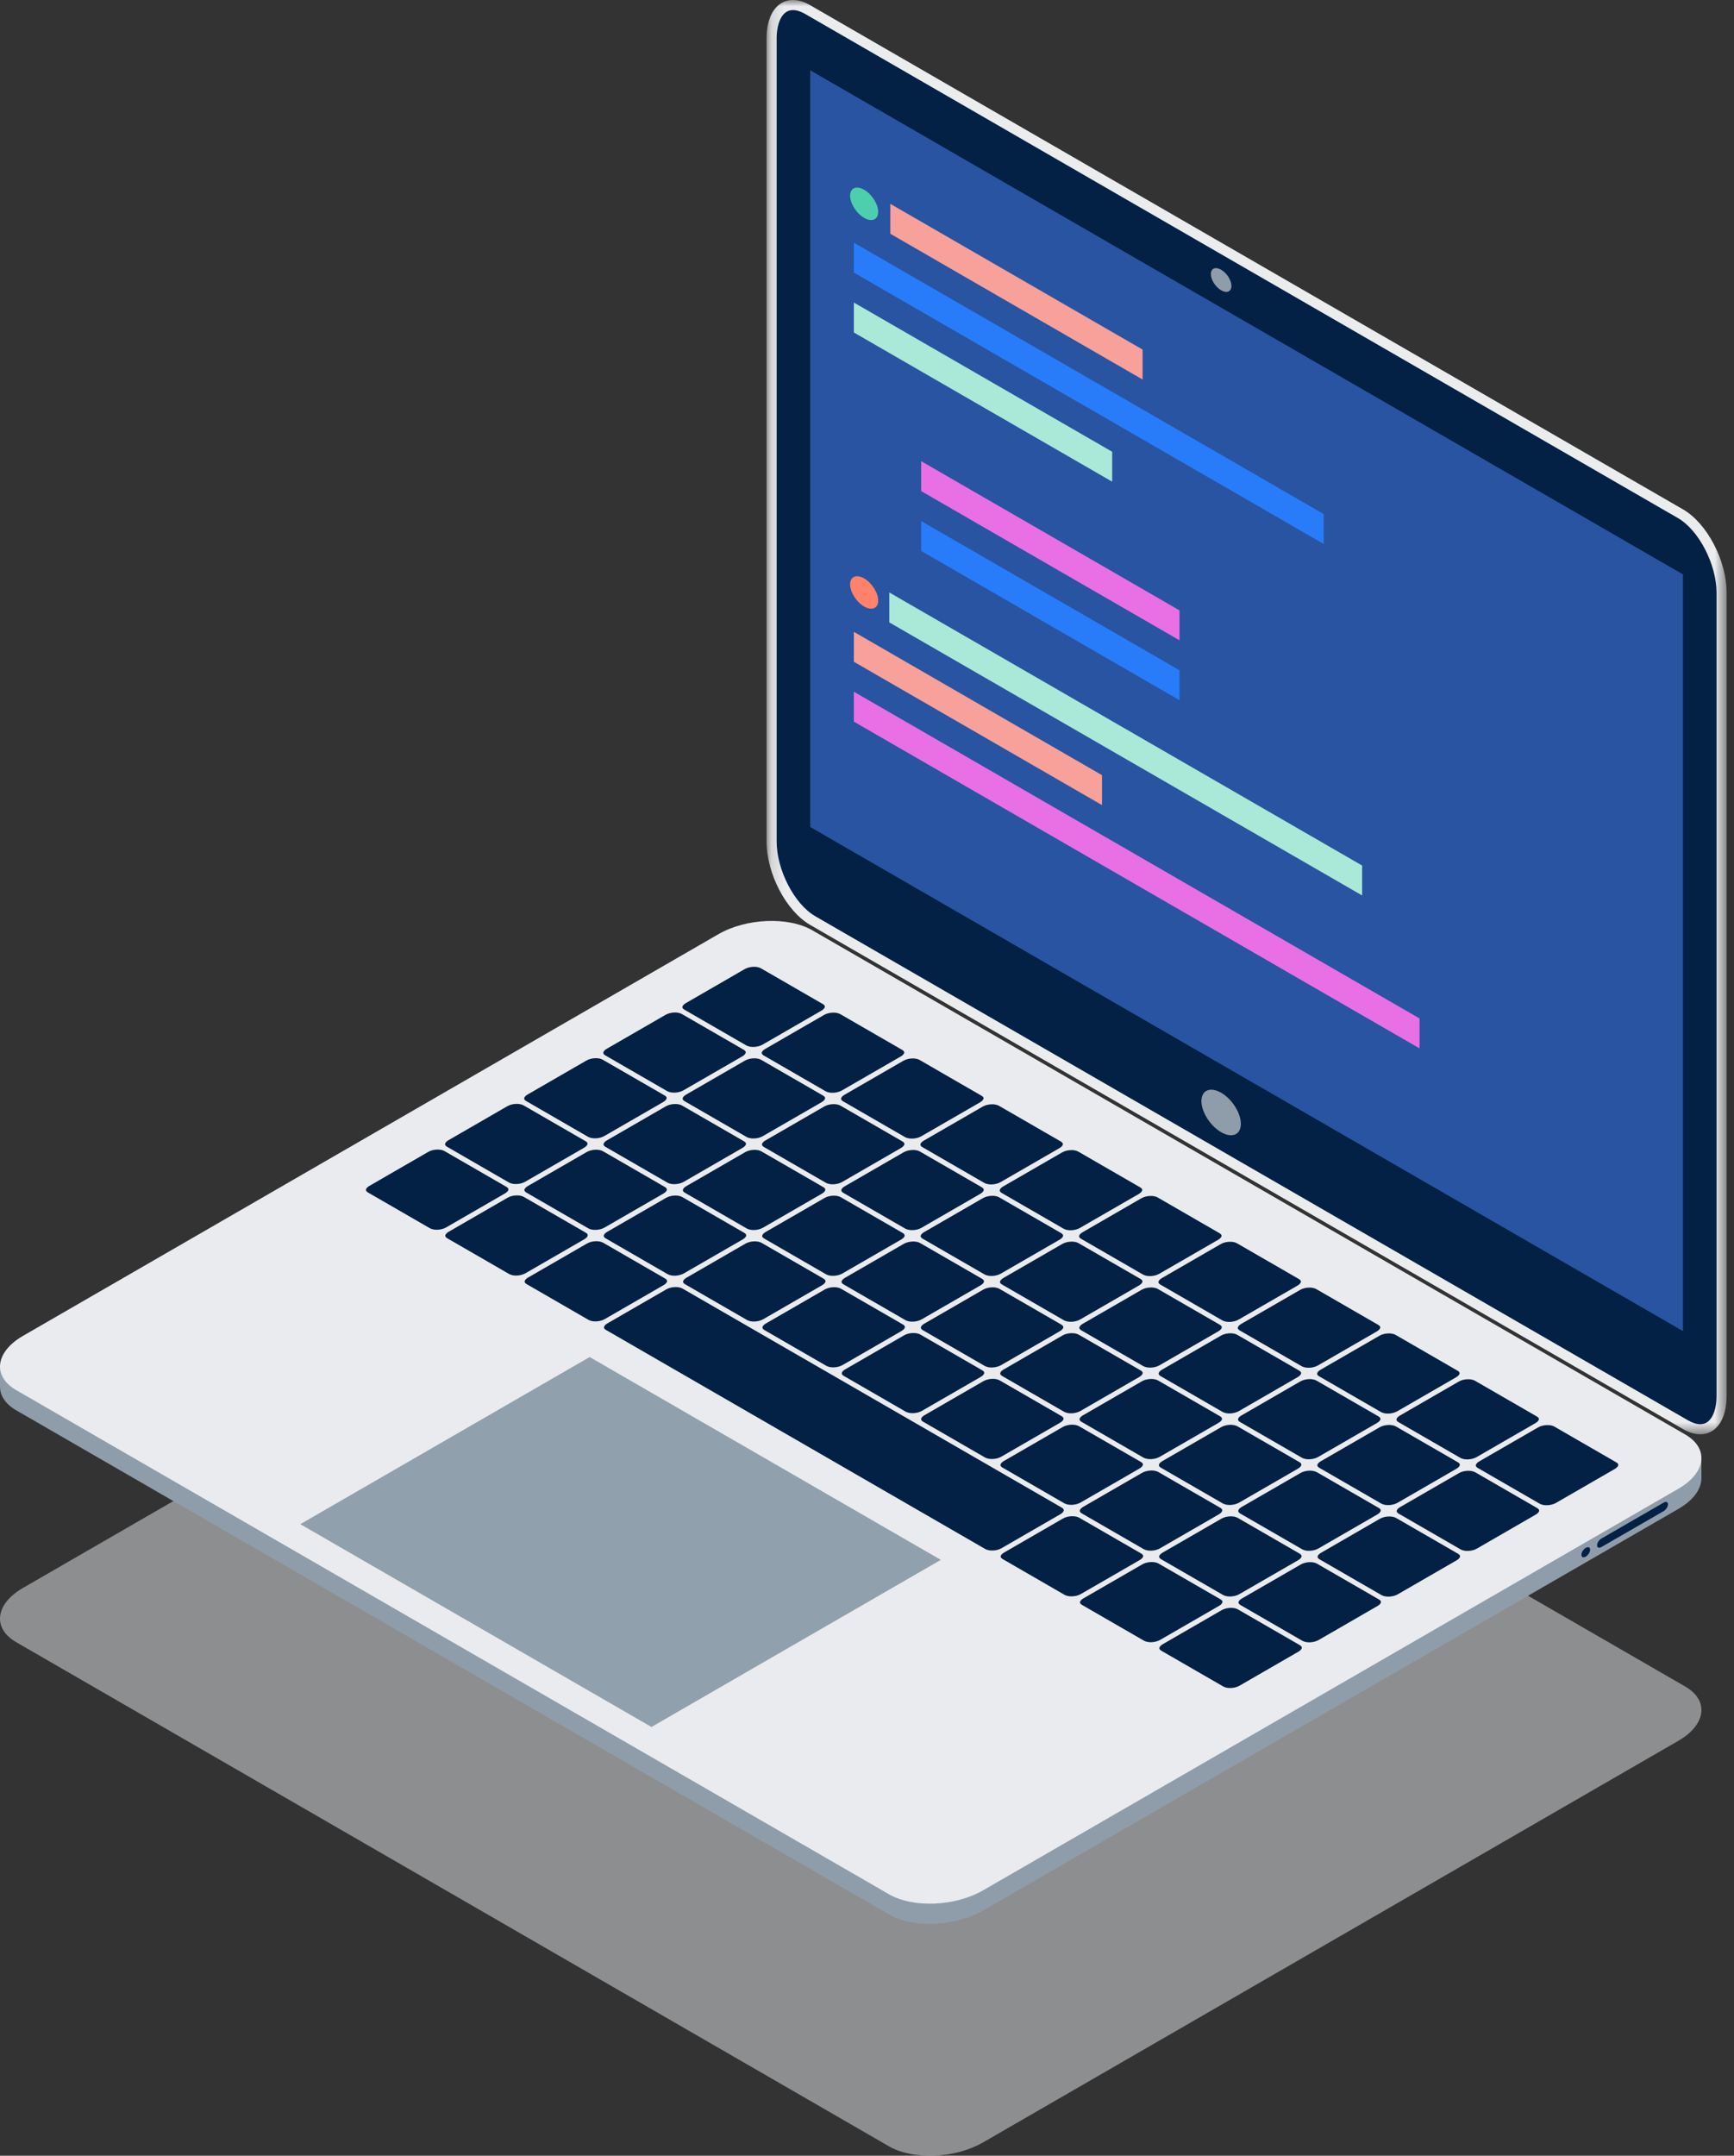 <svg width="136" height="169" viewBox="0 0 136 169" fill="none" xmlns="http://www.w3.org/2000/svg">
<rect x="0" y="0" width="136" height="169" fill="#333333" stroke="none"/>
<path opacity="0.5" fill-rule="evenodd" clip-rule="evenodd" d="M69.726 168.263L1.276 128.743C-0.614 127.652 -0.377 125.745 1.805 124.485L56.343 92.998C58.525 91.738 61.827 91.601 63.717 92.693L132.168 132.213C134.058 133.303 133.822 135.21 131.638 136.47L77.101 167.957C74.918 169.218 71.616 169.355 69.726 168.263Z" fill="#E9EBEE"/>
<path fill-rule="evenodd" clip-rule="evenodd" d="M133.445 114.369L132.597 114.324C132.468 114.222 132.327 114.125 132.168 114.033L63.717 74.513C61.827 73.421 58.525 73.558 56.343 74.819L1.805 106.306C1.341 106.574 0.966 106.871 0.68 107.183L0 107.147V108.674H0.002C-0.016 109.382 0.403 110.06 1.276 110.564L69.726 150.084C71.617 151.175 74.918 151.039 77.101 149.778L131.639 118.291C132.827 117.606 133.436 116.729 133.443 115.897H133.445V114.369Z" fill="#8F9DAA"/>
<path fill-rule="evenodd" clip-rule="evenodd" d="M69.726 148.503L1.276 108.983C-0.614 107.892 -0.377 105.986 1.805 104.725L56.343 73.238C58.525 71.978 61.827 71.841 63.717 72.933L132.168 112.453C134.058 113.543 133.822 115.45 131.638 116.71L77.101 148.197C74.918 149.458 71.616 149.595 69.726 148.503Z" fill="#E9EBEE"/>
<path fill-rule="evenodd" clip-rule="evenodd" d="M51.095 135.388L23.555 119.488L46.248 106.386L73.788 122.286L51.095 135.388Z" fill="#90A0AC"/>
<path fill-rule="evenodd" clip-rule="evenodd" d="M53.64 99.827L58.264 97.158C58.425 97.065 58.526 96.945 58.526 96.847C58.526 96.752 58.428 96.682 58.369 96.648L53.516 93.846C53.375 93.765 53.18 93.725 52.976 93.725C52.72 93.725 52.446 93.787 52.239 93.907L47.615 96.576C47.453 96.67 47.352 96.789 47.352 96.888C47.352 96.982 47.45 97.052 47.508 97.086L52.362 99.888C52.68 100.072 53.265 100.043 53.64 99.827Z" fill="#022144"/>
<path fill-rule="evenodd" clip-rule="evenodd" d="M66.086 107.012L70.709 104.343C70.871 104.25 70.972 104.131 70.972 104.032C70.972 103.938 70.874 103.867 70.815 103.833L65.961 101.031C65.645 100.848 65.059 100.876 64.684 101.092L60.06 103.762C59.899 103.856 59.798 103.974 59.798 104.073C59.798 104.167 59.896 104.237 59.954 104.271L61.928 105.411L64.808 107.074C65.127 107.257 65.711 107.229 66.086 107.012Z" fill="#022144"/>
<path fill-rule="evenodd" clip-rule="evenodd" d="M59.863 103.42L64.486 100.751C64.648 100.657 64.749 100.538 64.749 100.439C64.749 100.345 64.651 100.275 64.592 100.241L59.738 97.438C59.422 97.255 58.836 97.283 58.462 97.499L53.838 100.17C53.676 100.263 53.575 100.381 53.575 100.48C53.575 100.574 53.673 100.645 53.731 100.678L58.585 103.48C58.903 103.664 59.487 103.636 59.863 103.42Z" fill="#022144"/>
<path fill-rule="evenodd" clip-rule="evenodd" d="M53.54 86.13C53.54 86.224 53.637 86.295 53.696 86.329L58.55 89.131C58.867 89.314 59.452 89.286 59.826 89.07L64.451 86.4C64.613 86.307 64.713 86.188 64.713 86.09C64.713 85.996 64.615 85.925 64.557 85.891L59.703 83.089C59.562 83.007 59.368 82.967 59.163 82.967C58.907 82.967 58.635 83.029 58.425 83.149L53.802 85.82C53.64 85.913 53.54 86.032 53.54 86.13Z" fill="#022144"/>
<path fill-rule="evenodd" clip-rule="evenodd" d="M47.417 96.234L52.041 93.565C52.203 93.471 52.303 93.352 52.303 93.254C52.303 93.159 52.205 93.089 52.146 93.055L47.293 90.253C46.976 90.069 46.391 90.099 46.016 90.315L41.392 92.984C41.23 93.077 41.129 93.196 41.129 93.294C41.129 93.389 41.227 93.459 41.286 93.493L46.139 96.296C46.457 96.479 47.043 96.451 47.417 96.234Z" fill="#022144"/>
<path fill-rule="evenodd" clip-rule="evenodd" d="M65.386 86.56C65.129 86.56 64.856 86.622 64.648 86.743L60.025 89.412C59.862 89.505 59.763 89.624 59.763 89.722C59.763 89.817 59.86 89.888 59.919 89.922L64.773 92.724C65.09 92.907 65.675 92.879 66.049 92.662L70.673 89.993C70.835 89.899 70.935 89.78 70.935 89.682C70.935 89.588 70.838 89.518 70.779 89.484L65.926 86.681C65.784 86.599 65.59 86.56 65.386 86.56Z" fill="#022144"/>
<path fill-rule="evenodd" clip-rule="evenodd" d="M47.335 89.712C47.335 89.806 47.432 89.877 47.492 89.911L52.345 92.713C52.662 92.896 53.247 92.868 53.622 92.652L58.246 89.982C58.408 89.889 58.508 89.77 58.508 89.672C58.508 89.578 58.41 89.507 58.352 89.473L53.498 86.671C53.358 86.589 53.163 86.549 52.958 86.549C52.702 86.549 52.43 86.611 52.221 86.731L47.596 89.402C47.435 89.495 47.335 89.614 47.335 89.712Z" fill="#022144"/>
<path fill-rule="evenodd" clip-rule="evenodd" d="M102.086 121.996C102.086 121.902 101.988 121.83 101.93 121.797L97.076 118.995C96.934 118.914 96.741 118.874 96.536 118.874C96.281 118.874 96.007 118.936 95.799 119.056L91.174 121.725C91.013 121.819 90.912 121.938 90.912 122.036C90.912 122.13 91.011 122.2 91.068 122.235L95.922 125.037C96.241 125.22 96.825 125.193 97.2 124.976L101.824 122.306C101.986 122.213 102.086 122.094 102.086 121.996Z" fill="#022144"/>
<path fill-rule="evenodd" clip-rule="evenodd" d="M72.308 110.605L76.932 107.936C77.094 107.843 77.194 107.723 77.194 107.625C77.194 107.53 77.097 107.46 77.038 107.426L72.184 104.624C71.867 104.44 71.282 104.469 70.907 104.685L66.283 107.355C66.121 107.448 66.021 107.567 66.021 107.666C66.021 107.759 66.116 107.828 66.175 107.863L71.031 110.667C71.349 110.85 71.934 110.821 72.308 110.605Z" fill="#022144"/>
<path fill-rule="evenodd" clip-rule="evenodd" d="M90.977 121.384L95.601 118.714C95.763 118.621 95.863 118.502 95.863 118.403C95.863 118.309 95.765 118.238 95.707 118.205L90.853 115.402C90.711 115.321 90.517 115.281 90.313 115.281C90.057 115.281 89.784 115.343 89.575 115.463L84.952 118.133C84.79 118.227 84.689 118.345 84.689 118.444C84.689 118.538 84.787 118.608 84.845 118.642L89.699 121.444C90.016 121.627 90.602 121.6 90.977 121.384Z" fill="#022144"/>
<path fill-rule="evenodd" clip-rule="evenodd" d="M108.291 118.414C108.291 118.319 108.193 118.248 108.134 118.214L103.281 115.413C103.139 115.332 102.945 115.292 102.741 115.292C102.485 115.292 102.211 115.354 102.003 115.474L97.379 118.143C97.218 118.237 97.117 118.356 97.117 118.454C97.117 118.548 97.215 118.618 97.273 118.653L102.127 121.455C102.444 121.638 103.03 121.61 103.404 121.394L108.029 118.724C108.19 118.631 108.291 118.512 108.291 118.414Z" fill="#022144"/>
<path fill-rule="evenodd" clip-rule="evenodd" d="M78.531 114.198L83.155 111.528C83.317 111.435 83.417 111.316 83.417 111.217C83.417 111.124 83.319 111.053 83.261 111.019L78.407 108.217C78.265 108.135 78.072 108.096 77.868 108.096C77.612 108.096 77.338 108.157 77.129 108.278L72.506 110.948C72.344 111.041 72.244 111.16 72.244 111.258C72.244 111.351 72.34 111.422 72.398 111.455L77.254 114.259C77.573 114.442 78.157 114.415 78.531 114.198Z" fill="#022144"/>
<path fill-rule="evenodd" clip-rule="evenodd" d="M84.754 117.79L89.378 115.121C89.54 115.028 89.64 114.908 89.64 114.81C89.64 114.716 89.542 114.645 89.484 114.611L84.63 111.81C84.488 111.729 84.294 111.689 84.09 111.689C83.835 111.689 83.561 111.75 83.352 111.871L78.729 114.54C78.567 114.634 78.467 114.753 78.467 114.851C78.467 114.944 78.563 115.014 78.62 115.048L83.476 117.852C83.794 118.035 84.379 118.007 84.754 117.79Z" fill="#022144"/>
<path fill-rule="evenodd" clip-rule="evenodd" d="M102.068 114.821C102.068 114.727 101.97 114.656 101.911 114.622L97.058 111.819C96.916 111.739 96.722 111.698 96.518 111.698C96.262 111.698 95.989 111.761 95.78 111.881L91.156 114.55C90.995 114.644 90.894 114.764 90.894 114.861C90.894 114.956 90.992 115.026 91.05 115.06L95.904 117.862C96.222 118.046 96.807 118.018 97.182 117.801L101.806 115.132C101.968 115.038 102.068 114.919 102.068 114.821Z" fill="#022144"/>
<path fill-rule="evenodd" clip-rule="evenodd" d="M78.513 107.023L83.137 104.354C83.299 104.26 83.399 104.141 83.399 104.042C83.399 103.948 83.301 103.878 83.243 103.844L78.389 101.041C78.072 100.859 77.487 100.886 77.112 101.103L72.488 103.773C72.326 103.866 72.226 103.985 72.226 104.083C72.226 104.178 72.323 104.248 72.381 104.282L77.235 107.084C77.553 107.268 78.139 107.24 78.513 107.023Z" fill="#022144"/>
<path fill-rule="evenodd" clip-rule="evenodd" d="M90.959 114.208L95.582 111.539C95.744 111.446 95.845 111.326 95.845 111.228C95.845 111.134 95.747 111.063 95.688 111.029L90.834 108.227C90.518 108.043 89.932 108.072 89.557 108.288L84.933 110.958C84.772 111.051 84.671 111.171 84.671 111.269C84.671 111.363 84.769 111.433 84.827 111.467L89.681 114.27C89.999 114.453 90.584 114.425 90.959 114.208Z" fill="#022144"/>
<path fill-rule="evenodd" clip-rule="evenodd" d="M84.736 110.616L89.359 107.946C89.521 107.853 89.622 107.734 89.622 107.635C89.622 107.541 89.524 107.47 89.465 107.437L84.611 104.635C84.295 104.451 83.71 104.479 83.335 104.695L78.711 107.365C78.549 107.459 78.448 107.577 78.448 107.676C78.448 107.77 78.546 107.84 78.604 107.874L83.458 110.677C83.776 110.86 84.361 110.833 84.736 110.616Z" fill="#022144"/>
<path fill-rule="evenodd" clip-rule="evenodd" d="M72.29 103.43L76.914 100.761C77.076 100.668 77.176 100.548 77.176 100.45C77.176 100.355 77.078 100.285 77.02 100.251L72.166 97.449C72.025 97.368 71.831 97.328 71.627 97.328C71.371 97.328 71.097 97.39 70.889 97.51L66.265 100.179C66.103 100.274 66.003 100.392 66.003 100.491C66.003 100.585 66.1 100.655 66.159 100.689L71.012 103.492C71.331 103.675 71.916 103.646 72.29 103.43Z" fill="#022144"/>
<path fill-rule="evenodd" clip-rule="evenodd" d="M66.068 99.837L70.691 97.168C70.853 97.075 70.953 96.955 70.953 96.858C70.953 96.763 70.856 96.692 70.797 96.658L65.943 93.856C65.802 93.775 65.609 93.736 65.404 93.736C65.148 93.736 64.874 93.797 64.667 93.918L60.042 96.587C59.88 96.68 59.781 96.8 59.781 96.898C59.781 96.992 59.878 97.062 59.936 97.096L64.789 99.899C65.108 100.082 65.692 100.054 66.068 99.837Z" fill="#022144"/>
<path fill-rule="evenodd" clip-rule="evenodd" d="M59.845 96.245L64.468 93.575C64.631 93.482 64.731 93.363 64.731 93.264C64.731 93.17 64.634 93.099 64.574 93.066L59.72 90.264C59.404 90.079 58.818 90.109 58.444 90.325L53.819 92.994C53.657 93.088 53.558 93.206 53.558 93.305C53.558 93.399 53.655 93.469 53.713 93.503L58.567 96.306C58.885 96.489 59.47 96.462 59.845 96.245Z" fill="#022144"/>
<path fill-rule="evenodd" clip-rule="evenodd" d="M71.609 90.153C71.352 90.153 71.079 90.215 70.871 90.335L66.248 93.004C66.085 93.098 65.985 93.217 65.985 93.316C65.985 93.409 66.082 93.48 66.142 93.514L70.995 96.316C71.312 96.499 71.898 96.472 72.272 96.255L76.896 93.585C77.058 93.492 77.158 93.374 77.158 93.275C77.158 93.181 77.06 93.11 77.001 93.076L72.148 90.274C72.007 90.192 71.813 90.153 71.609 90.153Z" fill="#022144"/>
<path fill-rule="evenodd" clip-rule="evenodd" d="M90.277 100.931C90.021 100.931 89.747 100.993 89.54 101.113L84.915 103.783C84.753 103.877 84.654 103.995 84.654 104.094C84.654 104.188 84.751 104.258 84.809 104.292L89.663 107.095C89.981 107.278 90.566 107.25 90.941 107.033L95.564 104.363C95.726 104.27 95.826 104.152 95.826 104.053C95.826 103.959 95.729 103.888 95.67 103.854L90.816 101.052C90.675 100.971 90.481 100.931 90.277 100.931Z" fill="#022144"/>
<path fill-rule="evenodd" clip-rule="evenodd" d="M84.054 97.338C83.798 97.338 83.524 97.4 83.317 97.52L78.692 100.19C78.531 100.284 78.431 100.402 78.431 100.5C78.431 100.595 78.528 100.666 78.588 100.699L83.441 103.502C83.758 103.685 84.343 103.657 84.718 103.441L89.341 100.771C89.504 100.677 89.604 100.559 89.604 100.46C89.604 100.366 89.507 100.296 89.447 100.262L84.593 97.459C84.453 97.378 84.259 97.338 84.054 97.338Z" fill="#022144"/>
<path fill-rule="evenodd" clip-rule="evenodd" d="M77.831 93.746C77.575 93.746 77.302 93.808 77.094 93.928L72.47 96.597C72.308 96.691 72.208 96.81 72.208 96.908C72.208 97.003 72.305 97.073 72.365 97.107L77.218 99.909C77.535 100.092 78.12 100.064 78.495 99.847L83.118 97.178C83.281 97.085 83.381 96.966 83.381 96.868C83.381 96.773 83.283 96.703 83.224 96.669L78.37 93.867C78.23 93.785 78.036 93.746 77.831 93.746Z" fill="#022144"/>
<path fill-rule="evenodd" clip-rule="evenodd" d="M96.5 104.523C96.244 104.523 95.97 104.586 95.763 104.706L91.138 107.376C90.976 107.469 90.876 107.588 90.876 107.686C90.876 107.781 90.974 107.851 91.033 107.885L95.886 110.687C96.204 110.871 96.789 110.842 97.163 110.626L101.787 107.956C101.949 107.863 102.049 107.744 102.049 107.645C102.049 107.551 101.951 107.481 101.893 107.447L97.039 104.644C96.898 104.563 96.704 104.523 96.5 104.523Z" fill="#022144"/>
<path fill-rule="evenodd" clip-rule="evenodd" d="M102.722 108.116C102.466 108.116 102.193 108.178 101.985 108.298L97.361 110.969C97.199 111.062 97.099 111.18 97.099 111.279C97.099 111.373 97.197 111.444 97.255 111.477L102.109 114.28C102.427 114.463 103.012 114.436 103.386 114.219L108.01 111.549C108.172 111.456 108.272 111.337 108.272 111.238C108.272 111.145 108.174 111.074 108.116 111.04L103.262 108.238C103.12 108.156 102.926 108.116 102.722 108.116Z" fill="#022144"/>
<path fill-rule="evenodd" clip-rule="evenodd" d="M114.496 114.831C114.496 114.738 114.398 114.666 114.339 114.633L109.485 111.83C109.345 111.749 109.15 111.709 108.946 111.709C108.69 111.709 108.416 111.771 108.209 111.891L103.583 114.561C103.422 114.654 103.321 114.774 103.321 114.872C103.321 114.966 103.42 115.037 103.478 115.07L108.331 117.872C108.65 118.056 109.234 118.028 109.61 117.812L114.233 115.142C114.395 115.049 114.496 114.93 114.496 114.831Z" fill="#022144"/>
<path fill-rule="evenodd" clip-rule="evenodd" d="M83.495 125.027C83.811 125.21 84.398 125.182 84.772 124.966L89.396 122.296C89.557 122.203 89.659 122.084 89.659 121.986C89.659 121.892 89.56 121.82 89.501 121.787L84.648 118.985C84.33 118.802 83.746 118.83 83.37 119.045L78.747 121.716C78.584 121.809 78.484 121.928 78.484 122.026C78.484 122.12 78.583 122.19 78.641 122.224L83.495 125.027Z" fill="#022144"/>
<path fill-rule="evenodd" clip-rule="evenodd" d="M46.158 103.471C46.474 103.654 47.06 103.625 47.436 103.409L52.059 100.74C52.22 100.647 52.322 100.527 52.322 100.43C52.322 100.335 52.223 100.264 52.165 100.23L47.311 97.428C46.994 97.244 46.408 97.273 46.033 97.489L41.41 100.159C41.248 100.253 41.147 100.372 41.147 100.47C41.147 100.564 41.246 100.634 41.304 100.668L46.158 103.471Z" fill="#022144"/>
<path fill-rule="evenodd" clip-rule="evenodd" d="M77.272 121.434C77.589 121.617 78.175 121.59 78.549 121.373L83.174 118.703C83.335 118.61 83.436 118.491 83.436 118.393C83.436 118.299 83.337 118.228 83.28 118.194L53.535 101.021C53.217 100.837 52.632 100.866 52.257 101.082L47.633 103.752C47.471 103.845 47.371 103.964 47.371 104.063C47.371 104.157 47.468 104.227 47.527 104.261L77.272 121.434Z" fill="#022144"/>
<path fill-rule="evenodd" clip-rule="evenodd" d="M102.758 122.466C102.502 122.466 102.229 122.528 102.021 122.649L97.397 125.319C97.235 125.412 97.135 125.53 97.135 125.629C97.135 125.723 97.233 125.794 97.292 125.828L102.145 128.63C102.462 128.813 103.047 128.785 103.422 128.569L108.046 125.899C108.208 125.805 108.309 125.687 108.309 125.588C108.309 125.494 108.211 125.424 108.151 125.39L103.298 122.587C103.157 122.506 102.963 122.466 102.758 122.466Z" fill="#022144"/>
<path fill-rule="evenodd" clip-rule="evenodd" d="M114.43 115.484L109.807 118.154C109.645 118.247 109.544 118.366 109.544 118.465C109.544 118.559 109.642 118.629 109.701 118.663L114.555 121.465C114.872 121.649 115.457 121.621 115.832 121.404L120.455 118.734C120.617 118.641 120.718 118.523 120.718 118.424C120.718 118.33 120.62 118.259 120.562 118.226L115.708 115.423C115.39 115.241 114.805 115.268 114.43 115.484Z" fill="#022144"/>
<path fill-rule="evenodd" clip-rule="evenodd" d="M126.923 114.842C126.923 114.748 126.825 114.677 126.766 114.643L121.913 111.84C121.596 111.657 121.011 111.686 120.636 111.902L116.011 114.571C115.85 114.665 115.749 114.785 115.749 114.882C115.749 114.977 115.847 115.047 115.905 115.081L120.759 117.883C121.077 118.067 121.663 118.038 122.037 117.822L126.661 115.153C126.822 115.059 126.923 114.94 126.923 114.842Z" fill="#022144"/>
<path fill-rule="evenodd" clip-rule="evenodd" d="M89.718 128.62C90.034 128.803 90.621 128.775 90.995 128.558L95.618 125.889C95.78 125.795 95.881 125.676 95.881 125.578C95.881 125.484 95.783 125.413 95.724 125.379L90.871 122.577C90.553 122.394 89.969 122.423 89.593 122.638L84.97 125.308C84.807 125.401 84.707 125.521 84.707 125.618C84.707 125.713 84.806 125.784 84.864 125.818L89.718 128.62Z" fill="#022144"/>
<path fill-rule="evenodd" clip-rule="evenodd" d="M108.963 118.884C108.708 118.884 108.434 118.946 108.225 119.066L103.602 121.737C103.44 121.83 103.34 121.948 103.34 122.047C103.34 122.141 103.437 122.212 103.496 122.245L108.35 125.048C108.667 125.231 109.252 125.203 109.627 124.987L114.251 122.317C114.413 122.223 114.513 122.105 114.513 122.006C114.513 121.912 114.415 121.842 114.357 121.808L109.503 119.005C109.361 118.924 109.167 118.884 108.963 118.884Z" fill="#022144"/>
<path fill-rule="evenodd" clip-rule="evenodd" d="M39.935 99.878C40.252 100.062 40.837 100.033 41.213 99.817L45.836 97.147C45.997 97.053 46.099 96.934 46.099 96.837C46.099 96.742 46 96.672 45.942 96.637L41.088 93.835C40.77 93.651 40.186 93.68 39.81 93.897L35.187 96.566C35.025 96.659 34.924 96.779 34.924 96.876C34.924 96.971 35.023 97.042 35.081 97.076L39.935 99.878Z" fill="#022144"/>
<path fill-rule="evenodd" clip-rule="evenodd" d="M96.554 126.049C96.297 126.049 96.024 126.111 95.816 126.231L91.193 128.901C91.03 128.994 90.93 129.113 90.93 129.212C90.93 129.306 91.027 129.376 91.087 129.41L95.941 132.212C96.257 132.395 96.843 132.368 97.217 132.151L101.841 129.481C102.003 129.388 102.103 129.27 102.103 129.171C102.103 129.077 102.006 129.006 101.947 128.973L97.093 126.17C96.952 126.088 96.758 126.049 96.554 126.049Z" fill="#022144"/>
<path fill-rule="evenodd" clip-rule="evenodd" d="M41.194 92.641L45.818 89.972C45.98 89.879 46.08 89.76 46.08 89.662C46.08 89.567 45.982 89.496 45.924 89.463L41.07 86.661C40.929 86.579 40.734 86.539 40.53 86.539C40.275 86.539 40.001 86.601 39.793 86.721L35.169 89.391C35.007 89.485 34.907 89.603 34.907 89.702C34.907 89.796 35.004 89.866 35.063 89.9L39.916 92.703C40.234 92.886 40.82 92.858 41.194 92.641Z" fill="#022144"/>
<path fill-rule="evenodd" clip-rule="evenodd" d="M91.121 100.201C90.958 100.294 90.858 100.413 90.858 100.511C90.858 100.605 90.955 100.676 91.015 100.709L95.868 103.512C96.186 103.695 96.771 103.667 97.145 103.451L101.77 100.782C101.931 100.688 102.032 100.569 102.032 100.471C102.032 100.377 101.933 100.306 101.875 100.272L97.022 97.47C96.881 97.388 96.687 97.348 96.482 97.348C96.225 97.348 95.953 97.41 95.744 97.531L91.121 100.201Z" fill="#022144"/>
<path fill-rule="evenodd" clip-rule="evenodd" d="M84.898 96.608C84.735 96.701 84.635 96.82 84.635 96.918C84.635 97.013 84.733 97.084 84.792 97.117L89.646 99.919C89.963 100.103 90.548 100.075 90.922 99.859L95.547 97.189C95.709 97.095 95.809 96.977 95.809 96.878C95.809 96.784 95.711 96.714 95.653 96.68L90.799 93.877C90.658 93.795 90.464 93.756 90.259 93.756C90.003 93.756 89.73 93.818 89.521 93.938L84.898 96.608Z" fill="#022144"/>
<path fill-rule="evenodd" clip-rule="evenodd" d="M78.675 93.015C78.512 93.108 78.413 93.228 78.413 93.325C78.413 93.42 78.51 93.491 78.569 93.525L83.423 96.326C83.74 96.51 84.326 96.482 84.699 96.265L89.325 93.596C89.486 93.502 89.586 93.384 89.586 93.285C89.586 93.191 89.488 93.121 89.43 93.087L84.576 90.284C84.435 90.203 84.241 90.162 84.036 90.162C83.78 90.162 83.507 90.225 83.299 90.346L78.675 93.015Z" fill="#022144"/>
<path fill-rule="evenodd" clip-rule="evenodd" d="M103.565 107.386C103.404 107.479 103.304 107.599 103.304 107.697C103.304 107.791 103.401 107.862 103.46 107.896L108.314 110.698C108.631 110.881 109.217 110.853 109.591 110.636L114.215 107.967C114.377 107.873 114.478 107.754 114.478 107.656C114.478 107.562 114.379 107.492 114.321 107.458L109.467 104.655C109.327 104.573 109.133 104.533 108.927 104.533C108.671 104.533 108.399 104.596 108.19 104.717L103.565 107.386Z" fill="#022144"/>
<path fill-rule="evenodd" clip-rule="evenodd" d="M72.452 89.422C72.29 89.516 72.19 89.635 72.19 89.733C72.19 89.827 72.287 89.898 72.347 89.932L77.2 92.734C77.517 92.917 78.103 92.889 78.477 92.672L83.102 90.003C83.263 89.91 83.364 89.791 83.364 89.693C83.364 89.598 83.266 89.528 83.208 89.494L78.354 86.692C78.213 86.61 78.019 86.571 77.813 86.571C77.557 86.571 77.285 86.632 77.076 86.753L72.452 89.422Z" fill="#022144"/>
<path fill-rule="evenodd" clip-rule="evenodd" d="M97.343 103.793C97.181 103.887 97.08 104.006 97.08 104.104C97.08 104.198 97.178 104.268 97.238 104.302L102.092 107.105C102.408 107.288 102.994 107.26 103.368 107.044L107.992 104.374C108.154 104.281 108.255 104.162 108.255 104.064C108.255 103.97 108.156 103.898 108.098 103.865L103.244 101.063C103.104 100.981 102.91 100.941 102.704 100.941C102.448 100.941 102.176 101.003 101.967 101.124L97.343 103.793Z" fill="#022144"/>
<path fill-rule="evenodd" clip-rule="evenodd" d="M60.007 82.237C59.845 82.331 59.744 82.45 59.744 82.547C59.744 82.642 59.842 82.712 59.901 82.746L64.754 85.549C65.071 85.732 65.657 85.703 66.031 85.487L70.656 82.818C70.817 82.725 70.919 82.605 70.919 82.507C70.919 82.413 70.82 82.342 70.761 82.308L65.908 79.506C65.767 79.424 65.573 79.385 65.367 79.385C65.111 79.385 64.839 79.447 64.63 79.568L60.007 82.237Z" fill="#022144"/>
<path fill-rule="evenodd" clip-rule="evenodd" d="M47.399 89.059L52.022 86.39C52.185 86.296 52.285 86.177 52.285 86.079C52.285 85.984 52.187 85.914 52.128 85.88L47.274 83.078C47.134 82.997 46.94 82.957 46.735 82.957C46.479 82.957 46.206 83.019 45.998 83.139L41.374 85.809C41.212 85.903 41.112 86.021 41.112 86.12C41.112 86.214 41.21 86.284 41.268 86.318L46.122 89.121C46.439 89.304 47.024 89.275 47.399 89.059Z" fill="#022144"/>
<path fill-rule="evenodd" clip-rule="evenodd" d="M53.603 85.477L58.228 82.808C58.39 82.714 58.489 82.595 58.489 82.496C58.489 82.402 58.392 82.332 58.333 82.298L53.479 79.495C53.338 79.414 53.145 79.374 52.94 79.374C52.684 79.374 52.411 79.437 52.203 79.557L47.579 82.226C47.416 82.319 47.317 82.439 47.317 82.537C47.317 82.632 47.414 82.702 47.472 82.736L52.326 85.538C52.644 85.721 53.229 85.693 53.603 85.477Z" fill="#022144"/>
<path fill-rule="evenodd" clip-rule="evenodd" d="M109.788 110.979C109.626 111.072 109.527 111.191 109.527 111.29C109.527 111.383 109.624 111.455 109.683 111.488L114.536 114.29C114.854 114.474 115.44 114.446 115.814 114.229L120.438 111.559C120.599 111.466 120.7 111.347 120.7 111.249C120.7 111.155 120.602 111.084 120.544 111.051L115.69 108.248C115.549 108.166 115.355 108.126 115.149 108.126C114.894 108.126 114.621 108.189 114.413 108.309L109.788 110.979Z" fill="#022144"/>
<path fill-rule="evenodd" clip-rule="evenodd" d="M33.712 96.285C34.03 96.468 34.615 96.441 34.99 96.224L39.614 93.554C39.775 93.461 39.876 93.342 39.876 93.244C39.876 93.15 39.777 93.079 39.72 93.045L34.866 90.243C34.724 90.161 34.53 90.121 34.325 90.121C34.069 90.121 33.797 90.183 33.588 90.303L28.964 92.974C28.802 93.067 28.702 93.186 28.702 93.284C28.702 93.378 28.8 93.449 28.858 93.483L33.712 96.285Z" fill="#022144"/>
<path fill-rule="evenodd" clip-rule="evenodd" d="M59.808 81.895L64.432 79.225C64.594 79.132 64.695 79.012 64.695 78.914C64.695 78.82 64.597 78.75 64.538 78.716L59.684 75.913C59.543 75.832 59.349 75.792 59.145 75.792C58.888 75.792 58.615 75.854 58.407 75.975L53.784 78.644C53.622 78.737 53.521 78.856 53.521 78.955C53.521 79.049 53.619 79.12 53.677 79.153L58.531 81.955C58.848 82.138 59.434 82.111 59.808 81.895Z" fill="#022144"/>
<path fill-rule="evenodd" clip-rule="evenodd" d="M66.229 85.83C66.068 85.923 65.967 86.042 65.967 86.14C65.967 86.234 66.065 86.306 66.124 86.339L70.977 89.141C71.294 89.325 71.88 89.296 72.254 89.08L76.879 86.411C77.04 86.317 77.141 86.198 77.141 86.1C77.141 86.006 77.043 85.936 76.984 85.902L72.131 83.099C71.99 83.017 71.796 82.977 71.59 82.977C71.334 82.977 71.062 83.04 70.853 83.16L66.229 85.83Z" fill="#022144"/>
<path fill-rule="evenodd" clip-rule="evenodd" d="M130.488 118.46L125.594 121.285C125.411 121.391 125.261 121.329 125.261 121.145C125.261 120.961 125.411 120.726 125.594 120.62L130.488 117.794C130.671 117.688 130.82 117.751 130.82 117.935C130.82 118.119 130.671 118.353 130.488 118.46Z" fill="#022144"/>
<path fill-rule="evenodd" clip-rule="evenodd" d="M124.717 121.492C124.717 121.681 124.563 121.923 124.373 122.032C124.184 122.142 124.031 122.077 124.031 121.887C124.031 121.698 124.184 121.456 124.373 121.347C124.563 121.237 124.717 121.302 124.717 121.492Z" fill="#022144"/>
<mask id="mask0" mask-type="alpha" maskUnits="userSpaceOnUse" x="60" y="0" width="76" height="113">
<path fill-rule="evenodd" clip-rule="evenodd" d="M60.124 0H135.42V112.443H60.124V0Z" fill="white"/>
</mask>
<g mask="url(#mask0)">
<path fill-rule="evenodd" clip-rule="evenodd" d="M131.998 112.032L63.547 72.512C61.657 71.421 60.124 68.493 60.124 65.973V2.998C60.124 0.478 61.657 -0.681 63.547 0.41L131.998 39.931C133.888 41.022 135.421 43.95 135.421 46.47V109.445C135.421 111.965 133.888 113.124 131.998 112.032Z" fill="#EBECEE"/>
</g>
<path fill-rule="evenodd" clip-rule="evenodd" d="M133.356 111.652C133.072 111.652 132.738 111.547 132.393 111.348L63.942 71.828C62.301 70.881 60.915 68.199 60.915 65.973V2.998C60.915 1.98 61.249 0.79 62.188 0.79C62.473 0.79 62.807 0.896 63.151 1.095L131.602 40.615C133.243 41.563 134.63 44.243 134.63 46.47V109.445C134.63 110.463 134.297 111.652 133.356 111.652Z" fill="#022144"/>
<path fill-rule="evenodd" clip-rule="evenodd" d="M131.998 104.354L63.547 64.834V5.51L131.998 45.03V104.354Z" fill="#2854A1"/>
<path fill-rule="evenodd" clip-rule="evenodd" d="M89.615 29.753L69.827 18.325V15.979L89.615 27.406V29.753Z" fill="#F8A09A"/>
<path fill-rule="evenodd" clip-rule="evenodd" d="M103.815 42.644L66.969 21.371V19.025L103.815 40.297V42.644Z" fill="#287CF9"/>
<path fill-rule="evenodd" clip-rule="evenodd" d="M87.23 37.762L66.969 26.066V23.718L87.23 35.416V37.762Z" fill="#AAE8D8"/>
<path fill-rule="evenodd" clip-rule="evenodd" d="M106.833 70.201L69.75 48.794V46.447L106.833 67.854V70.201Z" fill="#AAE8D8"/>
<path fill-rule="evenodd" clip-rule="evenodd" d="M86.433 63.117L66.969 51.88V49.533L86.433 60.771V63.117Z" fill="#F8A09A"/>
<path fill-rule="evenodd" clip-rule="evenodd" d="M111.339 82.19L66.969 56.573V54.227L111.339 79.843V82.19Z" fill="#E96FE4"/>
<path fill-rule="evenodd" clip-rule="evenodd" d="M92.51 50.198L72.25 38.501V36.154L92.51 47.851V50.198Z" fill="#E96FE4"/>
<path fill-rule="evenodd" clip-rule="evenodd" d="M92.51 54.892L72.25 43.194V40.847L92.51 52.545V54.892Z" fill="#287CF9"/>
<path fill-rule="evenodd" clip-rule="evenodd" d="M96.583 22.417C96.583 22.863 96.222 23.015 95.776 22.758C95.33 22.501 94.969 21.932 94.969 21.486C94.969 21.041 95.33 20.887 95.776 21.145C96.222 21.402 96.583 21.972 96.583 22.417Z" fill="#8F9DAA"/>
<path fill-rule="evenodd" clip-rule="evenodd" d="M97.322 88.106C97.322 88.96 96.63 89.252 95.776 88.759C94.922 88.266 94.229 87.174 94.229 86.32C94.229 85.466 94.922 85.173 95.776 85.666C96.63 86.159 97.322 87.252 97.322 88.106Z" fill="#8F9DAA"/>
<path fill-rule="evenodd" clip-rule="evenodd" d="M68.878 16.615C68.878 17.223 68.385 17.431 67.777 17.08C67.168 16.729 66.675 15.951 66.675 15.343C66.675 14.734 67.168 14.525 67.777 14.877C68.385 15.228 68.878 16.006 68.878 16.615Z" fill="#4DCFAD"/>
<path fill-rule="evenodd" clip-rule="evenodd" d="M68.878 47.083C68.878 47.692 68.385 47.9 67.777 47.549C67.168 47.197 66.675 46.42 66.675 45.811C66.675 45.203 67.168 44.994 67.777 45.345C68.385 45.697 68.878 46.475 68.878 47.083Z" fill="#FF826D"/>
</svg>
